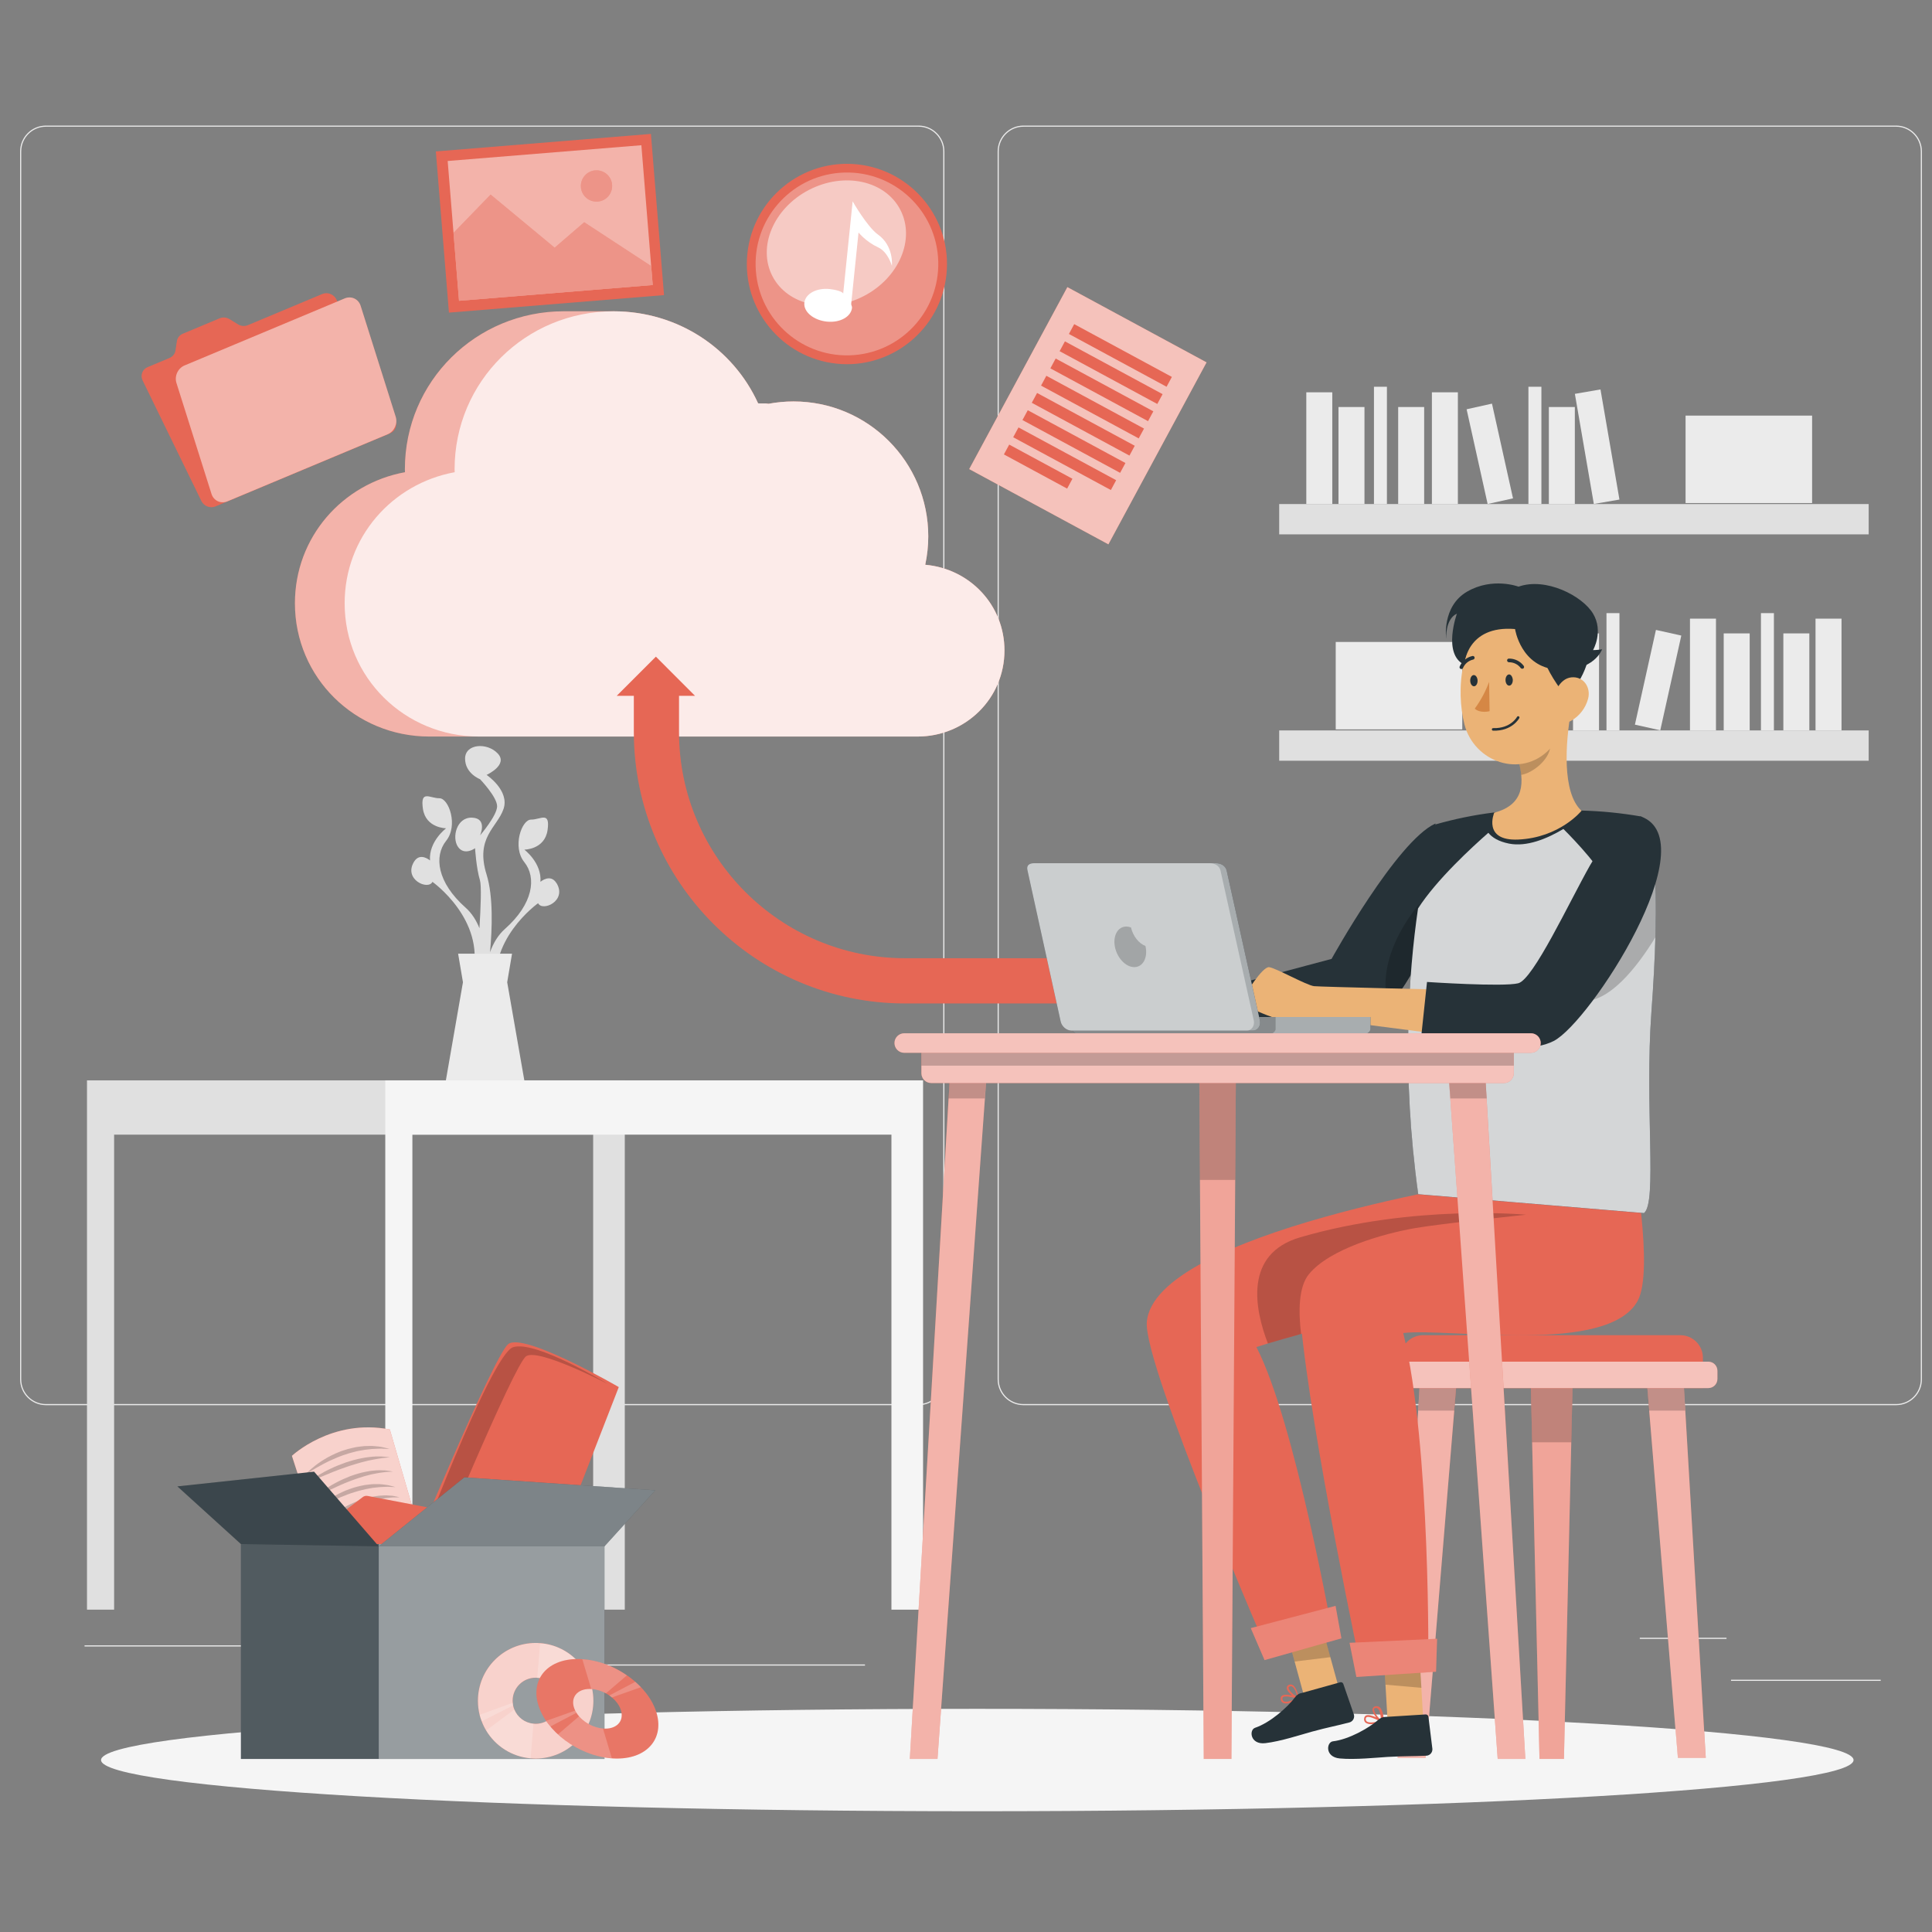 <?xml version="1.0" encoding="UTF-8"?>
<svg xmlns="http://www.w3.org/2000/svg" width="400" height="400" viewBox="0 0 400 400" fill="none">
  <rect x="0" y="0" width="400" height="400" fill="#808080" stroke="none"/>
  <g clip-path="url(#clip0_27_8057)">
    <path d="M389.38 347.772H358.391V348.007H389.38V347.772Z" fill="#EBEBEB"></path>
    <path d="M278.334 350.319H270.203V350.553H278.334V350.319Z" fill="#EBEBEB"></path>
    <path d="M357.455 339.08H339.499V339.314H357.455V339.08Z" fill="#EBEBEB"></path>
    <path d="M57.918 340.653H17.506V340.887H57.918V340.653Z" fill="#EBEBEB"></path>
    <path d="M72.178 340.653H66.255V340.887H72.178V340.653Z" fill="#EBEBEB"></path>
    <path d="M179.087 344.606H91.434V344.841H179.087V344.606Z" fill="#EBEBEB"></path>
    <path d="M190.185 290.928H9.506C6.559 290.928 4.164 288.53 4.164 285.579V31.348C4.164 28.398 6.559 26 9.506 26H190.185C193.132 26 195.527 28.398 195.527 31.348V285.579C195.527 288.53 193.132 290.928 190.185 290.928ZM9.506 26.234C6.69 26.234 4.397 28.529 4.397 31.348V285.579C4.397 288.399 6.69 290.693 9.506 290.693H190.185C193.001 290.693 195.293 288.399 195.293 285.579V31.348C195.293 28.529 193.001 26.234 190.185 26.234H9.506Z" fill="#EBEBEB"></path>
    <path d="M392.57 290.928H211.892C208.945 290.928 206.549 288.53 206.549 285.579V31.348C206.549 28.398 208.945 26 211.892 26H392.57C395.518 26 397.913 28.398 397.913 31.348V285.579C397.913 288.53 395.518 290.928 392.57 290.928ZM211.892 26.234C209.076 26.234 206.783 28.529 206.783 31.348V285.579C206.783 288.399 209.076 290.693 211.892 290.693H392.57C395.387 290.693 397.679 288.399 397.679 285.579V31.348C397.679 28.529 395.387 26.234 392.57 26.234H211.892Z" fill="#EBEBEB"></path>
    <path d="M386.891 104.359H264.842V110.634H386.891V104.359Z" fill="#E0E0E0"></path>
    <path d="M275.836 81.224H270.456V104.359H275.836V81.224Z" fill="#EBEBEB"></path>
    <path d="M301.838 81.224H296.458V104.359H301.838V81.224Z" fill="#EBEBEB"></path>
    <path d="M331.363 80.629L326.061 81.544L329.987 104.343L335.289 103.428L331.363 80.629Z" fill="#EBEBEB"></path>
    <path d="M282.498 84.268H277.118V104.359H282.498V84.268Z" fill="#EBEBEB"></path>
    <path d="M294.858 84.268H289.478V104.359H294.858V84.268Z" fill="#EBEBEB"></path>
    <path d="M326.053 84.268H320.673V104.359H326.053V84.268Z" fill="#EBEBEB"></path>
    <path d="M308.897 83.567L303.646 84.736L308 104.348L313.252 103.18L308.897 83.567Z" fill="#EBEBEB"></path>
    <path d="M287.148 80.072H284.463V104.359H287.148V80.072Z" fill="#EBEBEB"></path>
    <path d="M319.13 80.072H316.444V104.359H319.13V80.072Z" fill="#EBEBEB"></path>
    <path d="M375.176 86.047H348.978V104.153H375.176V86.047Z" fill="#EBEBEB"></path>
    <path d="M264.842 157.503L386.891 157.503V151.228L264.842 151.228V157.503Z" fill="#E0E0E0"></path>
    <path d="M375.887 151.219H381.268V128.084H375.887V151.219Z" fill="#EBEBEB"></path>
    <path d="M349.894 151.219H355.274V128.084H349.894V151.219Z" fill="#EBEBEB"></path>
    <path d="M316.453 150.3L321.755 151.215L325.681 128.417L320.379 127.502L316.453 150.3Z" fill="#EBEBEB"></path>
    <path d="M369.225 151.228H374.605V131.137H369.225V151.228Z" fill="#EBEBEB"></path>
    <path d="M356.875 151.228H362.255V131.137H356.875V151.228Z" fill="#EBEBEB"></path>
    <path d="M325.679 151.228H331.06V131.137H325.679V151.228Z" fill="#EBEBEB"></path>
    <path d="M338.491 150.032L343.743 151.2L348.097 131.588L342.845 130.419L338.491 150.032Z" fill="#EBEBEB"></path>
    <path d="M364.585 151.228H367.27V126.941H364.585V151.228Z" fill="#EBEBEB"></path>
    <path d="M332.603 151.228H335.289V126.941H332.603V151.228Z" fill="#EBEBEB"></path>
    <path d="M276.547 151.013H302.746V132.908H276.547V151.013Z" fill="#EBEBEB"></path>
    <path d="M18.011 223.677V333.263H23.625V234.916H122.807V333.263H129.356V223.677H18.011Z" fill="#E0E0E0"></path>
    <path d="M79.766 223.677V333.263H85.38V234.916H184.561V333.263H191.111V223.677H79.766Z" fill="#F5F5F5"></path>
    <path d="M115.209 182.84C113.955 180.779 111.896 182.568 111.896 182.568C112.187 178.615 108.556 175.908 108.556 175.908C108.556 175.908 112.776 175.908 113.365 171.872C113.955 167.835 111.896 169.717 109.96 169.689C108.023 169.661 106.002 175.318 108.556 178.503C111.111 181.687 110.427 187.111 104.533 192.337C103.092 193.611 102.119 195.306 101.454 197.142C101.903 192.346 102.147 185.584 100.743 181.069C98.348 173.408 102.914 171.338 104.243 167.507C105.571 163.676 100.743 160.435 100.743 160.435C100.743 160.435 105.272 158.375 103.064 156.014C100.856 153.654 96.29 153.972 96.29 157.063C96.29 160.154 99.386 161.325 99.386 161.325C99.386 161.325 102.923 165.006 102.923 166.926C102.923 168.846 99.386 172.967 99.386 172.967C99.386 172.967 101.005 169.436 97.768 169.286C94.53 169.137 93.501 173.408 94.82 175.328C96.149 177.248 98.357 175.618 98.357 175.618C98.357 175.618 98.61 179.749 99.368 182.249C99.695 183.355 99.546 187.673 99.265 192.178C98.61 190.557 97.693 189.068 96.392 187.916C90.498 182.69 89.815 177.267 92.369 174.082C94.923 170.897 92.902 165.24 90.966 165.268C89.029 165.296 86.97 163.423 87.56 167.451C88.149 171.478 92.369 171.488 92.369 171.488C92.369 171.488 88.739 174.194 89.029 178.147C89.029 178.147 86.97 176.349 85.716 178.419C83.48 182.1 88.664 184.385 89.534 182.577C89.534 182.577 100.519 190.361 97.871 201.563L98.488 202.471C98.413 203.38 98.357 203.923 98.357 203.923L99.218 203.549L100.191 204.991C100.144 207.792 100.444 209.861 100.444 209.861L103.073 205.984C100.425 194.782 111.41 186.998 111.41 186.998C112.28 188.815 117.464 186.53 115.227 182.84H115.209Z" fill="#E0E0E0"></path>
    <path d="M108.556 223.677L105.01 203.361L106.011 197.451H94.849L95.85 203.361L92.313 223.677H108.556Z" fill="#EBEBEB"></path>
    <path d="M202.339 375C302.534 375 383.757 370.253 383.757 364.398C383.757 358.542 302.534 353.795 202.339 353.795C102.145 353.795 20.922 358.542 20.922 364.398C20.922 370.253 102.145 375 202.339 375Z" fill="#F5F5F5"></path>
    <path d="M249.811 75.023L220.987 59.442L200.66 97.122L229.484 112.703L249.811 75.023Z" fill="#E66755"></path>
    <path opacity="0.6" d="M249.811 75.023L220.987 59.442L200.66 97.122L229.484 112.703L249.811 75.023Z" fill="white"></path>
    <path d="M242.624 78.038L222.404 67.108L221.306 69.144L241.526 80.074L242.624 78.038Z" fill="#E66755"></path>
    <path d="M240.703 81.605L220.482 70.675L219.384 72.71L239.604 83.641L240.703 81.605Z" fill="#E66755"></path>
    <path d="M238.786 85.16L218.566 74.23L217.468 76.265L237.688 87.196L238.786 85.16Z" fill="#E66755"></path>
    <path d="M236.856 88.732L216.636 77.801L215.538 79.837L235.758 90.767L236.856 88.732Z" fill="#E66755"></path>
    <path d="M234.938 92.29L214.718 81.36L213.62 83.395L233.84 94.326L234.938 92.29Z" fill="#E66755"></path>
    <path d="M233.008 95.862L212.788 84.932L211.689 86.967L231.91 97.898L233.008 95.862Z" fill="#E66755"></path>
    <path d="M231.09 99.421L210.87 88.491L209.772 90.526L229.992 101.457L231.09 99.421Z" fill="#E66755"></path>
    <path d="M222.036 99.124L208.946 92.048L207.848 94.084L220.938 101.16L222.036 99.124Z" fill="#E66755"></path>
    <path d="M173.23 75.295C161.862 74.124 153.562 63.924 154.732 52.544C155.902 41.164 166.091 32.856 177.459 34.027C188.828 35.198 197.127 45.398 195.958 56.778C194.788 68.158 184.599 76.466 173.23 75.295Z" fill="#E66755"></path>
    <path opacity="0.3" d="M176.801 73.519C187.214 72.717 195.006 63.617 194.205 53.193C193.403 42.77 184.313 34.97 173.9 35.772C163.487 36.574 155.695 45.674 156.496 56.098C157.297 66.521 166.388 74.321 176.801 73.519Z" fill="white"></path>
    <path d="M181.754 48.545C179.574 46.99 176.533 41.708 176.533 41.68L174.569 60.825C174.615 60.394 172.903 59.953 171.771 59.841C169.029 59.56 166.718 60.843 166.531 62.707C166.344 64.571 168.449 66.304 171.191 66.585C173.932 66.866 176.215 65.573 176.402 63.719C176.431 63.438 176.206 63.147 176.234 62.885L177.75 48.133C177.75 48.133 179.266 50.044 181.811 51.215C183.878 52.17 184.655 55.036 184.655 55.036C184.655 55.036 185.123 50.943 181.754 48.545Z" fill="white"></path>
    <path opacity="0.5" d="M178.855 61.291C186.168 57.496 189.548 49.501 186.405 43.434C183.263 37.368 174.787 35.528 167.475 39.324C160.163 43.12 156.782 51.114 159.925 57.181C163.068 63.247 171.543 65.087 178.855 61.291Z" fill="white"></path>
    <path d="M134.767 27.725L90.236 31.351L92.948 64.725L137.479 61.099L134.767 27.725Z" fill="#E66755"></path>
    <path d="M132.788 30.067L92.686 33.331L95.038 62.272L135.139 59.007L132.788 30.067Z" fill="#E66755"></path>
    <path opacity="0.5" d="M132.788 30.067L92.686 33.331L95.038 62.272L135.139 59.007L132.788 30.067Z" fill="white"></path>
    <path d="M134.821 55.083L135.139 59.016L95.037 62.276L93.895 48.208L101.577 40.284L114.835 51.28L120.955 46.007L134.821 55.083Z" fill="#E66755"></path>
    <path opacity="0.3" d="M134.821 55.083L135.139 59.016L95.037 62.276L93.895 48.208L101.577 40.284L114.835 51.28L120.955 46.007L134.821 55.083Z" fill="white"></path>
    <path d="M126.728 38.242C126.868 40.031 125.549 41.595 123.762 41.735C121.974 41.876 120.412 40.555 120.271 38.766C120.131 36.977 121.45 35.413 123.238 35.273C125.025 35.132 126.587 36.453 126.728 38.242Z" fill="#E66755"></path>
    <path opacity="0.3" d="M126.728 38.242C126.868 40.031 125.549 41.595 123.762 41.735C121.974 41.876 120.412 40.555 120.271 38.766C120.131 36.977 121.45 35.413 123.238 35.273C125.025 35.132 126.587 36.453 126.728 38.242Z" fill="white"></path>
    <path d="M49.254 67.137L47.532 66.079C46.905 65.695 46.129 65.629 45.474 65.9L37.829 69.104C37.174 69.376 36.716 69.966 36.613 70.659L36.332 72.551C36.229 73.244 35.771 73.825 35.116 74.106L30.55 76.016C29.464 76.475 29.006 77.712 29.53 78.779L41.694 103.731C42.218 104.799 43.518 105.305 44.613 104.846L80.786 89.701C81.871 89.242 82.33 88.005 81.806 86.937L69.642 61.985C69.118 60.918 67.818 60.412 66.723 60.871L51.312 67.324C50.657 67.596 49.881 67.53 49.254 67.146V67.137Z" fill="#E66755"></path>
    <path d="M71.355 61.789L38.213 75.66C36.828 76.241 36.08 77.862 36.529 79.285L43.789 102.261C44.239 103.685 45.726 104.368 47.102 103.788L80.243 89.916C81.628 89.335 82.377 87.715 81.927 86.291L74.667 63.316C74.218 61.892 72.73 61.208 71.355 61.789Z" fill="#E66755"></path>
    <path opacity="0.5" d="M71.355 61.789L38.213 75.66C36.828 76.241 36.08 77.862 36.529 79.285L43.789 102.261C44.239 103.685 45.726 104.368 47.102 103.788L80.243 89.916C81.628 89.335 82.377 87.715 81.927 86.291L74.667 63.316C74.218 61.892 72.73 61.208 71.355 61.789Z" fill="white"></path>
    <path d="M191.56 116.928C191.963 115.027 192.187 113.06 192.187 111.046C192.187 95.62 179.696 83.116 164.285 83.116C162.526 83.116 160.805 83.284 159.13 83.594C158.419 83.462 157.689 83.584 156.959 83.509C151.775 72.129 140.332 64.449 127.027 64.449H116.735C98.564 64.449 83.827 78.967 83.827 97.156C83.827 97.4 83.836 97.521 83.846 97.765C70.887 100.144 61.062 111.234 61.062 124.899C61.062 140.288 73.525 152.493 88.898 152.493H189.951C199.897 152.493 207.963 144.625 207.963 134.668C207.963 125.255 200.758 117.743 191.57 116.928H191.56Z" fill="#E66755"></path>
    <path opacity="0.5" d="M191.56 116.928C191.963 115.027 192.187 113.06 192.187 111.046C192.187 95.62 179.696 83.116 164.285 83.116C162.526 83.116 160.805 83.284 159.13 83.594C158.419 83.462 157.689 83.584 156.959 83.509C151.775 72.129 140.332 64.449 127.027 64.449H116.735C98.564 64.449 83.827 78.967 83.827 97.156C83.827 97.4 83.836 97.521 83.846 97.765C70.887 100.144 61.062 111.234 61.062 124.899C61.062 140.288 73.525 152.493 88.898 152.493H189.951C199.897 152.493 207.963 144.625 207.963 134.668C207.963 125.255 200.758 117.743 191.57 116.928H191.56Z" fill="white"></path>
    <path opacity="0.74" d="M191.56 116.928C191.963 115.027 192.187 113.06 192.187 111.046C192.187 95.62 179.696 83.116 164.285 83.116C162.526 83.116 160.805 83.284 159.13 83.594C158.419 83.462 157.689 83.584 156.959 83.509C151.776 72.129 140.332 64.449 127.027 64.449C128.777 64.449 125.277 64.449 127.027 64.449C108.856 64.449 94.119 78.967 94.119 97.156C94.119 97.4 94.129 97.521 94.138 97.765C81.179 100.144 71.355 111.234 71.355 124.899C71.355 140.288 83.818 152.493 99.191 152.493H189.951C199.897 152.493 207.963 144.625 207.963 134.668C207.963 125.255 200.758 117.743 191.57 116.928H191.56Z" fill="white"></path>
    <path d="M218.873 198.388H187.369C161.572 198.388 140.585 177.379 140.585 151.556V142.189H131.229V151.556C131.229 182.54 156.417 207.754 187.369 207.754H218.873V198.388Z" fill="#E66755"></path>
    <path d="M135.794 135.952L127.682 144.063H143.897L135.794 135.952Z" fill="#E66755"></path>
    <path d="M65.993 318.587L60.435 301.418C60.435 301.418 68.697 293.616 80.711 295.957L85.389 312.039L66.002 318.596L65.993 318.587Z" fill="#E66755"></path>
    <path opacity="0.7" d="M65.993 318.587L60.435 301.418C60.435 301.418 68.697 293.616 80.711 295.957L85.389 312.039L66.002 318.596L65.993 318.587Z" fill="white"></path>
    <g opacity="0.2">
      <path d="M63.055 305.474C63.055 305.474 63.831 304.546 65.272 303.432C65.983 302.87 66.872 302.289 67.864 301.727C68.369 301.455 68.893 301.184 69.436 300.94C69.998 300.725 70.54 300.453 71.13 300.285C71.71 300.097 72.29 299.91 72.879 299.798C73.169 299.732 73.459 299.666 73.749 299.601C74.04 299.563 74.33 299.526 74.62 299.488C74.9 299.46 75.181 299.413 75.452 299.395C75.724 299.395 75.995 299.385 76.257 299.376C76.781 299.357 77.277 299.357 77.726 299.423C78.185 299.47 78.596 299.507 78.961 299.573C79.317 299.657 79.635 299.732 79.888 299.788C80.402 299.91 80.683 299.994 80.683 299.994C80.683 299.994 80.374 299.994 79.859 299.966C79.597 299.947 79.289 299.938 78.924 299.919C78.559 299.929 78.156 299.947 77.717 299.966C77.277 299.966 76.8 300.022 76.304 300.078C75.799 300.125 75.275 300.191 74.741 300.303C74.47 300.35 74.199 300.406 73.918 300.453C73.647 300.528 73.366 300.594 73.094 300.669C72.533 300.79 71.981 300.978 71.429 301.165C70.868 301.324 70.334 301.568 69.792 301.764C69.268 301.999 68.734 302.214 68.238 302.448C67.752 302.701 67.256 302.917 66.816 303.169C66.367 303.404 65.946 303.638 65.562 303.863C64.795 304.312 64.159 304.696 63.728 304.996C63.298 305.286 63.045 305.455 63.045 305.455L63.055 305.474Z" fill="black"></path>
      <path d="M63.551 307.047C63.551 307.047 63.766 306.86 64.178 306.569C64.589 306.288 65.169 305.867 65.909 305.427C66.648 304.986 67.527 304.499 68.501 304.05C69.474 303.581 70.54 303.16 71.626 302.776C72.178 302.607 72.72 302.429 73.272 302.28C73.825 302.139 74.358 301.999 74.9 301.905C75.434 301.811 75.948 301.699 76.444 301.661C76.94 301.615 77.399 301.549 77.838 301.549C78.709 301.521 79.42 301.558 79.925 301.624C80.421 301.671 80.711 301.718 80.711 301.718C80.711 301.718 80.421 301.755 79.925 301.802C79.682 301.83 79.373 301.839 79.036 301.896C78.699 301.952 78.316 302.027 77.895 302.083C77.483 302.139 77.034 302.261 76.557 302.345C76.079 302.42 75.593 302.589 75.088 302.701C74.573 302.804 74.058 303.01 73.525 303.141C72.992 303.291 72.468 303.478 71.934 303.647C69.81 304.359 67.724 305.23 66.161 305.895C65.385 306.232 64.72 306.504 64.271 306.719C63.813 306.925 63.551 307.038 63.551 307.038V307.047Z" fill="black"></path>
      <path d="M64.87 310.232C64.87 310.232 65.067 310.035 65.441 309.717C65.825 309.408 66.367 308.967 67.06 308.49C67.752 308.021 68.585 307.487 69.511 307C70.437 306.495 71.467 306.045 72.515 305.624C73.581 305.249 74.657 304.912 75.705 304.715C76.229 304.631 76.725 304.509 77.212 304.481C77.698 304.443 78.157 304.387 78.578 304.397C78.999 304.397 79.392 304.415 79.729 304.434C80.075 304.453 80.365 304.518 80.608 304.546C81.095 304.621 81.366 304.678 81.366 304.678C81.366 304.678 81.085 304.706 80.599 304.724C80.356 304.743 80.065 304.724 79.729 304.781C79.392 304.827 79.017 304.884 78.615 304.93C78.213 304.977 77.773 305.099 77.315 305.174C76.856 305.24 76.379 305.408 75.883 305.52C75.387 305.624 74.891 305.83 74.376 305.97C73.862 306.129 73.357 306.326 72.842 306.504C72.337 306.71 71.822 306.888 71.326 307.103C70.84 307.328 70.334 307.506 69.876 307.74C68.931 308.152 68.079 308.593 67.331 308.958C66.592 309.333 65.965 309.642 65.544 309.876C65.113 310.11 64.87 310.241 64.87 310.241V310.232Z" fill="black"></path>
      <path d="M65.656 312.423C65.656 312.423 66.414 311.627 67.761 310.681C68.435 310.213 69.258 309.707 70.175 309.239C70.633 309.005 71.12 308.789 71.625 308.574C72.14 308.396 72.645 308.18 73.179 308.021C73.712 307.871 74.236 307.703 74.779 307.609C75.312 307.487 75.836 307.403 76.36 307.356C76.874 307.291 77.38 307.253 77.857 307.272C78.334 307.272 78.783 307.263 79.195 307.328C79.607 307.375 79.981 307.422 80.308 307.478C80.636 307.562 80.917 307.628 81.15 307.684C81.618 307.806 81.871 307.881 81.871 307.881C81.871 307.881 81.59 307.881 81.122 307.862C80.888 307.853 80.599 307.834 80.271 307.815C79.944 307.834 79.569 307.853 79.176 307.862C78.774 307.862 78.344 307.928 77.894 307.965C77.436 307.993 76.968 308.077 76.481 308.171C75.986 308.237 75.49 308.368 74.984 308.49C74.47 308.593 73.974 308.761 73.459 308.911C72.439 309.211 71.448 309.595 70.531 309.979C69.614 310.372 68.762 310.766 68.042 311.131C67.321 311.496 66.713 311.805 66.311 312.039C65.899 312.274 65.656 312.414 65.656 312.414V312.423Z" fill="black"></path>
      <path d="M66.741 315.336C66.741 315.336 66.928 315.14 67.293 314.83C67.658 314.521 68.173 314.081 68.837 313.603C69.501 313.135 70.297 312.601 71.204 312.114C71.654 311.861 72.121 311.618 72.608 311.393C73.094 311.159 73.609 310.962 74.114 310.747C74.629 310.569 75.153 310.391 75.668 310.232C76.192 310.091 76.706 309.951 77.221 309.866C77.735 309.791 78.222 309.679 78.699 309.66C79.176 309.632 79.616 309.595 80.028 309.604C80.439 309.623 80.823 309.651 81.151 309.679C81.478 309.707 81.768 309.791 82.002 309.829C82.47 309.922 82.732 309.997 82.732 309.997C82.732 309.997 82.461 310.016 81.983 310.016C81.749 310.016 81.469 309.997 81.141 310.035C80.814 310.072 80.449 310.119 80.056 310.147C79.663 310.194 79.242 310.288 78.793 310.353C78.344 310.419 77.885 310.569 77.399 310.672C76.912 310.775 76.435 310.971 75.93 311.093C75.434 311.252 74.938 311.44 74.442 311.618C73.955 311.814 73.45 311.992 72.973 312.208C72.496 312.423 72.019 312.611 71.569 312.835C70.662 313.248 69.829 313.688 69.109 314.044C68.397 314.428 67.799 314.727 67.387 314.962C66.975 315.196 66.732 315.327 66.732 315.327L66.741 315.336Z" fill="black"></path>
    </g>
    <path d="M63.56 318.708L75.107 309.951C75.387 309.735 75.752 309.651 76.108 309.717L89.273 312.227C90.442 312.452 90.686 314.016 89.638 314.578L78.765 320.469C78.587 320.563 78.391 320.619 78.194 320.619L64.346 320.975C63.121 321.003 62.569 319.448 63.551 318.699L63.56 318.708Z" fill="#E66755"></path>
    <path d="M84.341 323.897C84.341 323.897 102.063 280.971 105.188 278.311C108.304 275.66 128.112 287.181 128.112 287.181L110.493 332.486L84.351 323.897H84.341Z" fill="#E66755"></path>
    <path opacity="0.2" d="M89.431 323.579C89.431 323.579 106.395 282.573 108.921 280.803C111.448 279.032 125.923 286.582 125.923 286.582C125.923 286.582 110.849 277.375 106.217 278.929C101.595 280.494 85.838 322.642 85.838 322.642L89.422 323.579H89.431Z" fill="black"></path>
    <path d="M125.146 319.683H49.881V364.173H125.146V319.683Z" fill="#263238"></path>
    <path opacity="0.2" d="M125.146 319.683H49.881V364.173H125.146V319.683Z" fill="white"></path>
    <path opacity="0.4" d="M125.146 319.683H78.418V364.173H125.146V319.683Z" fill="white"></path>
    <path d="M78.418 320.151L96.14 305.867L135.672 308.555L125.146 320.151H78.418Z" fill="#263238"></path>
    <path d="M78.419 320.151L65.029 304.696L36.725 307.74L49.881 319.682L78.419 320.151Z" fill="#263238"></path>
    <path opacity="0.1" d="M78.419 320.151L65.029 304.696L36.725 307.74L49.881 319.682L78.419 320.151Z" fill="white"></path>
    <path opacity="0.4" d="M78.418 320.151L96.14 305.867L135.672 308.555L125.146 320.151H78.418Z" fill="white"></path>
    <path d="M110.896 340.157C104.3 340.157 98.948 345.515 98.948 352.118C98.948 358.721 104.3 364.079 110.896 364.079C117.493 364.079 122.845 358.721 122.845 352.118C122.845 345.515 117.493 340.157 110.896 340.157ZM110.896 356.895C108.267 356.895 106.134 354.759 106.134 352.127C106.134 349.495 108.267 347.36 110.896 347.36C113.526 347.36 115.659 349.495 115.659 352.127C115.659 354.759 113.526 356.895 110.896 356.895Z" fill="#E66755"></path>
    <path opacity="0.7" d="M121.675 346.929C121.46 346.489 121.217 346.058 120.945 345.646C120.599 345.093 120.197 344.569 119.748 344.082C117.755 341.881 114.957 340.429 111.823 340.204C111.514 340.167 111.205 340.157 110.896 340.157C104.3 340.157 98.948 345.515 98.948 352.127C98.948 353.13 99.069 354.104 99.303 355.031C99.416 355.49 99.556 355.94 99.734 356.38C99.977 357.045 100.286 357.682 100.651 358.281C102.569 361.484 105.947 363.704 109.858 364.041C110.204 364.07 110.55 364.088 110.896 364.088C117.502 364.088 122.854 358.731 122.854 352.127C122.854 350.264 122.433 348.503 121.675 346.929ZM110.896 356.895C110.747 356.895 110.597 356.886 110.447 356.867C108.651 356.708 107.144 355.537 106.489 353.935C106.377 353.664 106.293 353.383 106.227 353.092C106.199 352.914 106.171 352.736 106.162 352.549C106.143 352.408 106.134 352.268 106.134 352.127C106.134 349.486 108.267 347.351 110.896 347.351C111.009 347.351 111.121 347.351 111.233 347.369C112.253 347.435 113.179 347.819 113.919 348.418C114.106 348.578 114.283 348.746 114.442 348.934C114.583 349.083 114.704 349.243 114.817 349.411C115.359 350.179 115.668 351.116 115.668 352.127C115.668 354.759 113.535 356.895 110.896 356.895Z" fill="white"></path>
    <path opacity="0.2" d="M110.447 356.867L109.858 364.042C105.947 363.705 102.569 361.485 100.651 358.282L106.489 353.936C107.144 355.537 108.651 356.708 110.447 356.867Z" fill="white"></path>
    <path opacity="0.2" d="M119.748 344.082L113.918 348.418C113.179 347.819 112.253 347.435 111.233 347.369L111.822 340.204C114.957 340.429 117.755 341.881 119.748 344.082Z" fill="white"></path>
    <path opacity="0.2" d="M106.227 353.092L99.734 356.38C99.556 355.939 99.415 355.49 99.303 355.031L106.162 352.549C106.162 352.736 106.199 352.914 106.227 353.092Z" fill="white"></path>
    <path opacity="0.2" d="M121.675 346.929L114.817 349.411C114.704 349.242 114.583 349.083 114.442 348.933L120.945 345.646C121.217 346.058 121.46 346.489 121.675 346.929Z" fill="white"></path>
    <path d="M119.626 343.482C113.029 343.482 109.492 348.091 111.728 353.785C113.965 359.48 121.132 364.088 127.738 364.088C134.344 364.088 137.871 359.48 135.635 353.785C133.399 348.091 126.231 343.482 119.626 343.482ZM125.305 357.897C122.676 357.897 119.813 356.061 118.924 353.785C118.035 351.519 119.438 349.674 122.077 349.674C124.716 349.674 127.569 351.509 128.458 353.785C129.347 356.052 127.944 357.897 125.305 357.897Z" fill="#E66755"></path>
    <path opacity="0.1" d="M132.697 349.308C132.332 348.933 131.939 348.559 131.537 348.203C131.004 347.725 130.423 347.275 129.806 346.854C127.064 344.962 123.78 343.707 120.571 343.51C120.253 343.482 119.935 343.473 119.626 343.473C113.029 343.473 109.492 348.09 111.738 353.785C112.075 354.647 112.533 355.49 113.076 356.286C113.347 356.679 113.637 357.073 113.965 357.447C114.433 358.019 114.957 358.571 115.527 359.086C118.531 361.849 122.657 363.76 126.69 364.051C127.046 364.079 127.401 364.088 127.747 364.088C134.353 364.088 137.89 359.47 135.654 353.785C135.018 352.183 134.007 350.666 132.716 349.308H132.697ZM125.296 357.887C125.146 357.887 124.996 357.887 124.837 357.859C122.985 357.719 121.085 356.717 119.888 355.33C119.682 355.096 119.504 354.853 119.336 354.6C119.251 354.45 119.158 354.291 119.083 354.132C119.018 354.01 118.961 353.888 118.915 353.766C118.016 351.49 119.429 349.654 122.058 349.654C122.171 349.654 122.283 349.654 122.405 349.673C123.443 349.729 124.501 350.057 125.446 350.572C125.689 350.713 125.923 350.853 126.147 351.013C126.335 351.144 126.512 351.275 126.681 351.425C127.485 352.09 128.112 352.895 128.449 353.766C129.338 356.033 127.934 357.869 125.296 357.869V357.887Z" fill="white"></path>
    <path opacity="0.2" d="M124.837 357.869L126.681 364.051C122.657 363.76 118.522 361.849 115.518 359.086L119.888 355.34C121.085 356.717 122.985 357.728 124.837 357.869Z" fill="white"></path>
    <path opacity="0.2" d="M129.805 346.854L125.445 350.591C124.5 350.076 123.443 349.748 122.404 349.692L120.561 343.52C123.77 343.716 127.064 344.962 129.796 346.863L129.805 346.854Z" fill="white"></path>
    <path opacity="0.2" d="M119.345 354.619L113.965 357.447C113.637 357.073 113.347 356.679 113.076 356.286L119.092 354.15C119.167 354.31 119.251 354.469 119.345 354.619Z" fill="white"></path>
    <path opacity="0.2" d="M132.697 349.308L126.68 351.444C126.512 351.294 126.334 351.163 126.147 351.032L131.536 348.203C131.948 348.559 132.341 348.934 132.697 349.308Z" fill="white"></path>
    <path d="M316.866 283.622L317.203 298.205L318.737 364.172H323.799L325.324 298.205L325.661 283.622H316.866Z" fill="#E66755"></path>
    <path opacity="0.4" d="M316.866 283.622L317.203 298.205L318.737 364.172H323.799L325.324 298.205L325.661 283.622H316.866Z" fill="white"></path>
    <path opacity="0.2" d="M316.866 283.622L317.203 298.608H325.324L325.661 283.622H316.866Z" fill="black"></path>
    <path d="M289.375 363.938L294.054 284.652H301.698L295.158 363.938H289.375Z" fill="#E66755"></path>
    <path opacity="0.5" d="M295.167 363.938H289.385L293.633 291.77L294.054 284.558H301.698L301.109 291.77L295.167 363.938Z" fill="white"></path>
    <path opacity="0.2" d="M301.698 284.558L301.109 292.051H293.633L294.054 284.558H301.698Z" fill="black"></path>
    <path d="M347.387 363.938L340.837 284.652H348.482L353.16 363.938H347.387Z" fill="#E66755"></path>
    <path opacity="0.5" d="M347.368 363.938L341.427 291.77L340.837 284.558H348.482L348.903 291.77L353.151 363.938H347.368Z" fill="white"></path>
    <path opacity="0.2" d="M340.837 284.558L341.427 292.051H348.903L348.482 284.558H340.837Z" fill="black"></path>
    <path d="M352.571 287.387H289.956V281.121C289.956 278.536 292.051 276.437 294.634 276.437H347.892C350.475 276.437 352.571 278.536 352.571 281.121V287.387Z" fill="#E66755"></path>
    <path d="M288.842 287.387H353.694C354.732 287.387 355.574 286.544 355.574 285.504V283.799C355.574 282.76 354.732 281.917 353.694 281.917H288.842C287.803 281.917 286.961 282.76 286.961 283.799V285.504C286.961 286.544 287.803 287.387 288.842 287.387Z" fill="#E66755"></path>
    <path opacity="0.6" d="M288.842 287.387H353.694C354.732 287.387 355.574 286.544 355.574 285.504V283.799C355.574 282.76 354.732 281.917 353.694 281.917H288.842C287.803 281.917 286.961 282.76 286.961 283.799V285.504C286.961 286.544 287.803 287.387 288.842 287.387Z" fill="white"></path>
    <path d="M298.798 187.616C298.798 187.616 298.536 188.328 298.059 189.499C297.572 190.717 296.852 192.431 295.963 194.36C293.811 199.053 290.685 205 287.42 208.213C286.456 209.159 285.483 209.871 284.519 210.236C281.039 211.575 272.309 211.819 264.515 211.744C256.842 211.678 250.059 211.276 250.059 211.276V205.366L275.687 198.528C275.687 198.528 289.198 174.119 297.188 170.504L298.798 187.616Z" fill="#263238"></path>
    <path opacity="0.2" d="M298.058 189.499C297.572 190.717 296.851 192.431 295.963 194.36C293.811 199.053 290.685 205 287.42 208.213C284.098 195.962 296.384 184.301 296.384 184.301L298.058 189.499Z" fill="black"></path>
    <path d="M294.746 357.41L287.289 356.38L286.26 338.649L293.698 339.68L294.746 357.41Z" fill="#EBB376"></path>
    <path opacity="0.2" d="M293.698 339.679L286.26 338.658L286.849 348.793L294.288 349.448L293.698 339.679Z" fill="black"></path>
    <path d="M294.447 253.143L296.262 241.735L338.049 239.234C338.049 239.234 342.494 262.969 339.079 269.291C332.987 280.577 300.136 274.883 290.527 275.988C296.272 299.507 295.71 345.468 295.71 345.468L281.984 346.517C281.984 346.517 271.42 296.987 269.287 273.459C267.846 257.583 280.992 257.976 294.447 253.143Z" fill="#E66755"></path>
    <path d="M297.319 346.114L280.824 347.201L279.411 340.129L297.535 339.286L297.319 346.114Z" fill="#E66755"></path>
    <path d="M277.549 350.788L270.045 351.34L265.348 334.2L272.842 333.666L277.549 350.788Z" fill="#EBB376"></path>
    <path d="M269.034 351.593C269.034 351.593 268.913 351.584 268.913 351.574C268.885 351.462 268.529 349.364 267.621 348.858C267.378 348.736 267.125 348.718 266.863 348.821C266.573 348.914 266.396 349.195 266.405 349.505C266.433 349.973 266.938 350.563 267.509 351.031C266.723 350.863 265.834 350.769 265.404 351.087C265.226 351.228 265.132 351.453 265.151 351.678C265.123 352.043 265.31 352.38 265.619 352.558C266.087 352.736 266.611 352.727 267.079 352.539C267.715 352.343 268.332 352.08 268.913 351.752C268.931 351.752 268.959 351.752 268.978 351.752C268.997 351.734 268.987 351.715 268.997 351.696C269.016 351.678 269.025 351.649 269.025 351.621L269.034 351.593ZM266.779 349.495C266.77 349.392 266.798 349.261 267.032 349.158L267.116 349.13C267.256 349.092 267.397 349.111 267.518 349.186C268.061 349.476 268.445 350.61 268.623 351.303C268.566 351.284 268.52 351.265 268.454 351.247C267.715 350.844 266.854 349.992 266.789 349.486L266.779 349.495ZM265.797 352.239C265.61 352.118 265.497 351.902 265.507 351.668C265.497 351.556 265.544 351.443 265.628 351.378C266.049 351.059 267.425 351.331 268.417 351.631C267.191 352.249 266.227 352.474 265.797 352.23V352.239Z" fill="#E66755"></path>
    <path opacity="0.2" d="M272.842 333.666L265.348 334.209L268.033 344.006L275.444 343.098L272.842 333.666Z" fill="black"></path>
    <path d="M262.802 342.798L276.014 338.911C276.014 338.911 268.126 294.346 260.126 278.892C260.725 278.695 261.52 278.442 262.503 278.152C264.271 277.618 266.62 276.953 269.38 276.185C288.58 270.855 327.495 260.861 327.495 260.861L309.717 244.255C309.717 244.255 238.905 255.064 237.436 273.74C236.735 282.723 262.802 342.798 262.802 342.798Z" fill="#E66755"></path>
    <path d="M277.727 339.202L261.811 343.707L258.957 337.085L276.51 332.477L277.727 339.202Z" fill="#E66755"></path>
    <path opacity="0.2" d="M262.503 278.152C264.272 277.618 266.62 276.953 269.38 276.185C268.828 271.651 268.819 266.453 270.999 263.802C275.331 258.52 286.475 255.419 292.819 254.295C298.124 253.359 315.949 251.495 315.949 251.495C315.949 251.495 292.819 249.275 269.174 256.178C257.488 259.597 259.762 271.033 262.503 278.152Z" fill="black"></path>
    <path d="M340.37 251.158C343.158 249.022 340.482 229.062 341.914 209.44C344.094 179.561 341.914 169.97 339.715 169.033C335.654 168.331 331.556 167.919 327.439 167.816C321.413 167.6 315.378 167.731 309.371 168.209C305.254 168.715 301.184 169.549 297.198 170.691C297.198 170.691 287.355 202.059 293.642 247.261L340.379 251.167L340.37 251.158Z" fill="#263238"></path>
    <path opacity="0.8" d="M342.728 194.06C342.728 194.06 342.719 194.06 342.728 194.07C342.606 198.463 342.344 203.558 341.914 209.44C340.482 229.062 343.158 249.013 340.37 251.158L293.633 247.252C290.171 222.375 291.603 201.685 293.586 188.103C297.385 182.165 304.758 175.393 308.145 172.424C308.931 173.398 310.269 174.232 312.449 174.663C316.089 175.374 320.244 173.679 323.687 171.628C326.4 174.335 331.547 179.814 333.802 184.432C334.045 184.938 334.26 185.425 334.428 185.902C335.86 189.911 340.23 184.975 342.457 178.522C342.784 182.296 342.915 187.373 342.728 194.06Z" fill="white"></path>
    <path d="M325.212 147.538C324.192 153.382 323.284 164.069 327.439 167.863C327.439 167.863 322.929 173.436 314.33 173.82C306.882 174.147 309.361 168.256 309.361 168.256C315.818 166.57 315.546 161.746 314.321 157.251L325.212 147.538Z" fill="#EBB376"></path>
    <path opacity="0.2" d="M320.768 151.49L314.321 157.241C314.62 158.29 314.826 159.358 314.948 160.435C317.418 160.023 320.758 157.232 320.964 154.628C321.095 153.579 321.02 152.511 320.768 151.481V151.49Z" fill="black"></path>
    <path d="M311.055 132.411C314.283 134.603 312.814 138.321 305.516 144.129C302.55 140.279 302.063 132.805 304.421 130.931C306.779 129.049 308.248 130.519 311.065 132.411H311.055Z" fill="#263238"></path>
    <path d="M324.931 138.425C324.585 146.32 324.772 150.947 320.87 155.069C314.994 161.26 305.207 157.813 303.196 149.973C301.399 142.93 302.26 131.203 309.914 127.934C315.369 125.574 321.703 128.093 324.061 133.554C324.725 135.09 325.016 136.757 324.931 138.425Z" fill="#EBB376"></path>
    <path d="M313.207 140.785C313.217 141.421 312.88 141.955 312.468 141.955C312.047 141.955 311.71 141.45 311.701 140.813C311.692 140.176 312.019 139.651 312.431 139.632C312.842 139.623 313.161 140.148 313.217 140.785H313.207Z" fill="#263238"></path>
    <path d="M305.918 140.916C305.928 141.562 305.591 142.087 305.179 142.087C304.758 142.087 304.412 141.59 304.393 140.934C304.384 140.288 304.721 139.764 305.132 139.764C305.553 139.764 305.9 140.269 305.918 140.916Z" fill="#263238"></path>
    <path d="M308.304 141.178C307.574 143.155 306.573 145.018 305.329 146.723C306.508 147.763 308.407 147.238 308.407 147.238L308.304 141.178Z" fill="#D58745"></path>
    <path d="M315.163 138.453C315.247 138.453 315.331 138.443 315.397 138.396C315.565 138.265 315.593 138.031 315.471 137.863C314.751 136.888 313.591 136.326 312.374 136.355C312.178 136.364 312.019 136.532 312.028 136.739C312.028 136.739 312.028 136.757 312.028 136.767C312.056 136.973 312.234 137.123 312.431 137.113C313.385 137.104 314.293 137.553 314.863 138.321C314.938 138.406 315.041 138.453 315.153 138.453H315.163Z" fill="#263238"></path>
    <path d="M302.559 138.518C302.709 138.518 302.84 138.434 302.896 138.303C303.27 137.422 304.047 136.776 304.983 136.561C305.188 136.532 305.329 136.336 305.301 136.13C305.273 135.924 305.086 135.783 304.88 135.811C303.691 136.064 302.7 136.87 302.213 137.984C302.129 138.172 302.213 138.396 302.391 138.481C302.438 138.499 302.494 138.518 302.55 138.518H302.559Z" fill="#263238"></path>
    <path d="M321.675 131.493C318.016 132.823 318.531 136.785 324.192 144.203C328.009 141.197 330.321 134.069 328.487 131.681C326.653 129.292 324.884 130.341 321.684 131.493H321.675Z" fill="#263238"></path>
    <path d="M328.796 144.671C328.281 146.592 327.027 148.231 325.306 149.224C323.013 150.516 321.245 148.615 321.357 146.133C321.46 143.885 322.77 140.513 325.315 140.241C327.86 139.97 329.423 142.321 328.796 144.681V144.671Z" fill="#EBB376"></path>
    <path d="M314.321 148.549C314.321 148.549 312.955 151.134 309.137 151.013" stroke="#263238" stroke-width="0.53" stroke-linecap="round" stroke-linejoin="round"></path>
    <path d="M313.675 130.238C313.675 130.238 314.854 138.143 322.452 138.64C330.049 139.136 331.696 134.434 331.696 134.434C331.696 134.434 330.526 134.612 329.825 134.593C329.825 134.593 332.052 130.753 329.825 127.044C327.598 123.335 320.019 119.467 314.395 121.462C314.395 121.462 309.025 119.429 303.747 122.492C298.47 125.555 299.415 132.233 299.415 132.233C299.415 132.233 299.181 128.178 301.642 127.044C301.642 127.044 298.601 135.39 303.158 137.619C303.158 137.619 303.607 129.405 313.675 130.238Z" fill="#263238"></path>
    <path d="M300.744 204.944C300.744 204.944 273.591 204.326 272.075 204.176C270.559 204.026 264.122 200.392 262.756 200.242C261.39 200.092 257.722 205.843 257.263 207.211C256.805 208.569 267.528 212.212 268.585 212.053C269.642 211.903 272.075 210.751 272.075 210.751L299.771 214.32L300.725 204.953L300.744 204.944Z" fill="#EBB376"></path>
    <path d="M221.988 210.564V213.046C221.988 213.786 223.261 214.311 224 214.311H281.815C282.554 214.311 283.743 213.786 283.743 213.046V210.564H221.988Z" fill="#263238"></path>
    <path opacity="0.6" d="M221.988 210.564V213.046C221.988 213.786 223.261 214.311 224 214.311H281.815C282.554 214.311 283.743 213.786 283.743 213.046V210.564H221.988Z" fill="white"></path>
    <path opacity="0.2" d="M221.988 210.564V213.046C221.988 213.786 223.261 214.311 224 214.311H262.138C262.877 214.311 264.103 213.786 264.103 213.046V210.564H221.998H221.988Z" fill="black"></path>
    <path d="M212.716 180.133L219.603 211.491C219.827 212.521 220.828 213.374 221.839 213.374H259.434C260.435 213.374 261.081 212.306 260.847 211.276L253.97 180.254C253.736 179.233 252.744 178.718 251.734 178.718H214.138C213.128 178.718 212.491 179.112 212.716 180.133Z" fill="#263238"></path>
    <path opacity="0.6" d="M212.716 180.133L219.603 211.491C219.827 212.521 220.828 213.374 221.839 213.374H259.434C260.435 213.374 261.081 212.306 260.847 211.276L253.97 180.254C253.736 179.233 252.744 178.718 251.734 178.718H214.138C213.128 178.718 212.491 179.112 212.716 180.133Z" fill="white"></path>
    <path opacity="0.4" d="M212.716 180.133L219.603 211.491C219.827 212.521 220.828 213.374 221.839 213.374H258.162C259.172 213.374 259.808 212.306 259.584 211.276L252.697 180.254C252.473 179.233 251.472 178.718 250.461 178.718H214.138C213.128 178.718 212.491 179.112 212.716 180.133Z" fill="white"></path>
    <path opacity="0.2" d="M234.836 200.233C233.086 200.233 231.289 198.35 230.831 196.037C230.382 193.714 231.43 191.831 233.189 191.831C233.516 191.831 233.844 191.897 234.162 192.018C234.574 193.826 235.799 195.343 237.147 195.849C237.165 195.915 237.184 195.971 237.193 196.037C237.652 198.35 236.595 200.233 234.836 200.233Z" fill="black"></path>
    <path opacity="0.2" d="M342.728 194.06C342.728 194.06 342.718 194.06 342.728 194.07C338.695 200.617 333.053 207.604 327.43 207.276C321.544 206.93 327.476 194.903 333.801 184.432C334.045 184.937 334.26 185.424 334.428 185.902C335.86 189.911 340.23 184.975 342.456 178.521C342.784 182.296 342.915 187.373 342.728 194.06Z" fill="black"></path>
    <path d="M339.715 169.034C353.591 174.035 329.235 211.66 321.675 215.528C314.115 219.406 294.213 214.929 294.213 214.929L295.448 203.305C295.448 203.305 311.195 204.364 314.33 203.577C317.464 202.781 324.903 186.755 329.188 179.178C333.474 171.6 339.715 169.024 339.715 169.024V169.034Z" fill="#263238"></path>
    <path opacity="0.2" d="M297.319 346.114L280.824 347.201L279.411 340.129L297.535 339.286L297.319 346.114Z" fill="white"></path>
    <path opacity="0.2" d="M277.727 339.202L261.811 343.707L258.957 337.085L276.51 332.477L277.727 339.202Z" fill="white"></path>
    <path d="M269.315 350.573L277.446 348.306C277.727 348.213 278.026 348.362 278.12 348.643L280.309 354.975C280.506 355.678 280.103 356.408 279.401 356.605C276.557 357.354 275.154 357.56 271.57 358.534C269.371 359.143 265.086 360.548 261.961 360.904C258.826 361.26 258.555 358.15 259.855 357.719C262.924 356.689 266.592 353.495 268.192 351.313C268.473 350.938 268.875 350.667 269.324 350.545L269.315 350.573Z" fill="#263238"></path>
    <path d="M286.55 356.398C286.55 356.258 286.419 354.132 285.642 353.457C285.427 353.279 285.081 353.214 284.81 353.261C284.501 353.289 284.22 353.523 284.173 353.832C284.108 354.3 284.454 354.975 284.913 355.555C284.183 355.228 283.313 354.947 282.826 355.171C282.62 355.275 282.471 355.471 282.452 355.696C282.349 356.043 282.452 356.417 282.723 356.661C283.144 356.932 283.659 357.035 284.155 356.942C284.819 356.886 285.474 356.754 286.11 356.558C286.129 356.558 286.157 356.567 286.176 356.558C286.194 356.548 286.194 356.52 286.204 356.501C286.223 356.483 286.382 356.455 286.391 356.427C286.391 356.427 286.55 356.417 286.55 356.408V356.398ZM284.482 353.898C284.482 353.795 284.548 353.673 284.8 353.626H284.885C285.025 353.607 285.165 353.654 285.268 353.748C285.736 354.151 285.876 355.34 285.904 356.052C285.858 356.024 285.811 355.996 285.755 355.968C285.118 355.415 284.445 354.413 284.492 353.898H284.482ZM282.948 356.389C282.789 356.23 282.723 355.996 282.779 355.771C282.789 355.659 282.864 355.565 282.957 355.518C283.434 355.293 284.725 355.846 285.633 356.342C284.304 356.689 283.322 356.708 282.948 356.389Z" fill="#E66755"></path>
    <path d="M286.728 355.48L295.149 354.956C295.439 354.928 295.701 355.134 295.738 355.433L296.562 362.093C296.608 362.823 296.056 363.451 295.336 363.498C292.398 363.629 290.985 363.554 287.28 363.751C285.006 363.891 280.524 364.369 277.38 364.069C274.246 363.769 274.629 360.669 275.977 360.519C279.195 360.154 283.453 357.784 285.455 355.995C285.811 355.686 286.25 355.508 286.718 355.48H286.728Z" fill="#263238"></path>
    <path d="M249.226 364.173H254.952L255.888 220.633H248.29L249.226 364.173Z" fill="#E66755"></path>
    <path opacity="0.4" d="M248.281 220.868L248.43 244.021L249.216 364.173H254.952L255.738 244.021L255.888 220.868H248.281Z" fill="white"></path>
    <path opacity="0.2" d="M248.281 220.868L248.43 244.284H255.738L255.888 220.868H248.281Z" fill="black"></path>
    <path d="M188.37 364.173H194.096L204.398 220.633H196.791L188.37 364.173Z" fill="#E66755"></path>
    <path opacity="0.5" d="M188.36 364.173H194.096L203.893 227.761L204.398 220.868H196.791L196.379 227.761L188.36 364.173Z" fill="white"></path>
    <path opacity="0.2" d="M196.379 227.424H203.892L204.398 220.868H196.791L196.379 227.424Z" fill="black"></path>
    <path d="M310.082 364.173H315.808L307.387 220.633H299.78L310.082 364.173Z" fill="#E66755"></path>
    <path opacity="0.5" d="M299.78 220.868L300.286 227.761L310.082 364.173H315.808L307.799 227.761L307.387 220.868H299.78Z" fill="white"></path>
    <path opacity="0.2" d="M307.387 220.868H299.78L300.286 227.424H307.799L307.387 220.868Z" fill="black"></path>
    <path d="M311.392 224.23L192.786 224.23C191.673 224.23 190.765 223.321 190.765 222.207V217.046L313.413 217.046V222.207C313.413 223.321 312.505 224.23 311.392 224.23Z" fill="#E66755"></path>
    <path opacity="0.6" d="M311.392 224.23L192.786 224.23C191.673 224.23 190.765 223.321 190.765 222.207V217.046L313.413 217.046V222.207C313.413 223.321 312.505 224.23 311.392 224.23Z" fill="white"></path>
    <path opacity="0.2" d="M190.765 220.633L313.413 220.633V217.037L190.765 217.037V220.633Z" fill="black"></path>
    <path d="M187.21 217.973H316.969C318.082 217.973 318.99 217.064 318.99 215.95C318.99 214.835 318.082 213.927 316.969 213.927H187.21C186.096 213.927 185.188 214.835 185.188 215.95C185.188 217.064 186.096 217.973 187.21 217.973Z" fill="#E66755"></path>
    <path opacity="0.6" d="M187.21 217.973H316.969C318.082 217.973 318.99 217.064 318.99 215.95C318.99 214.835 318.082 213.927 316.969 213.927H187.21C186.096 213.927 185.188 214.835 185.188 215.95C185.188 217.064 186.096 217.973 187.21 217.973Z" fill="white"></path>
  </g>
  <defs>
    <clipPath id="clip0_27_8057">
      <rect width="400" height="349" fill="white" transform="translate(0 26)"></rect>
    </clipPath>
  </defs>
</svg>
